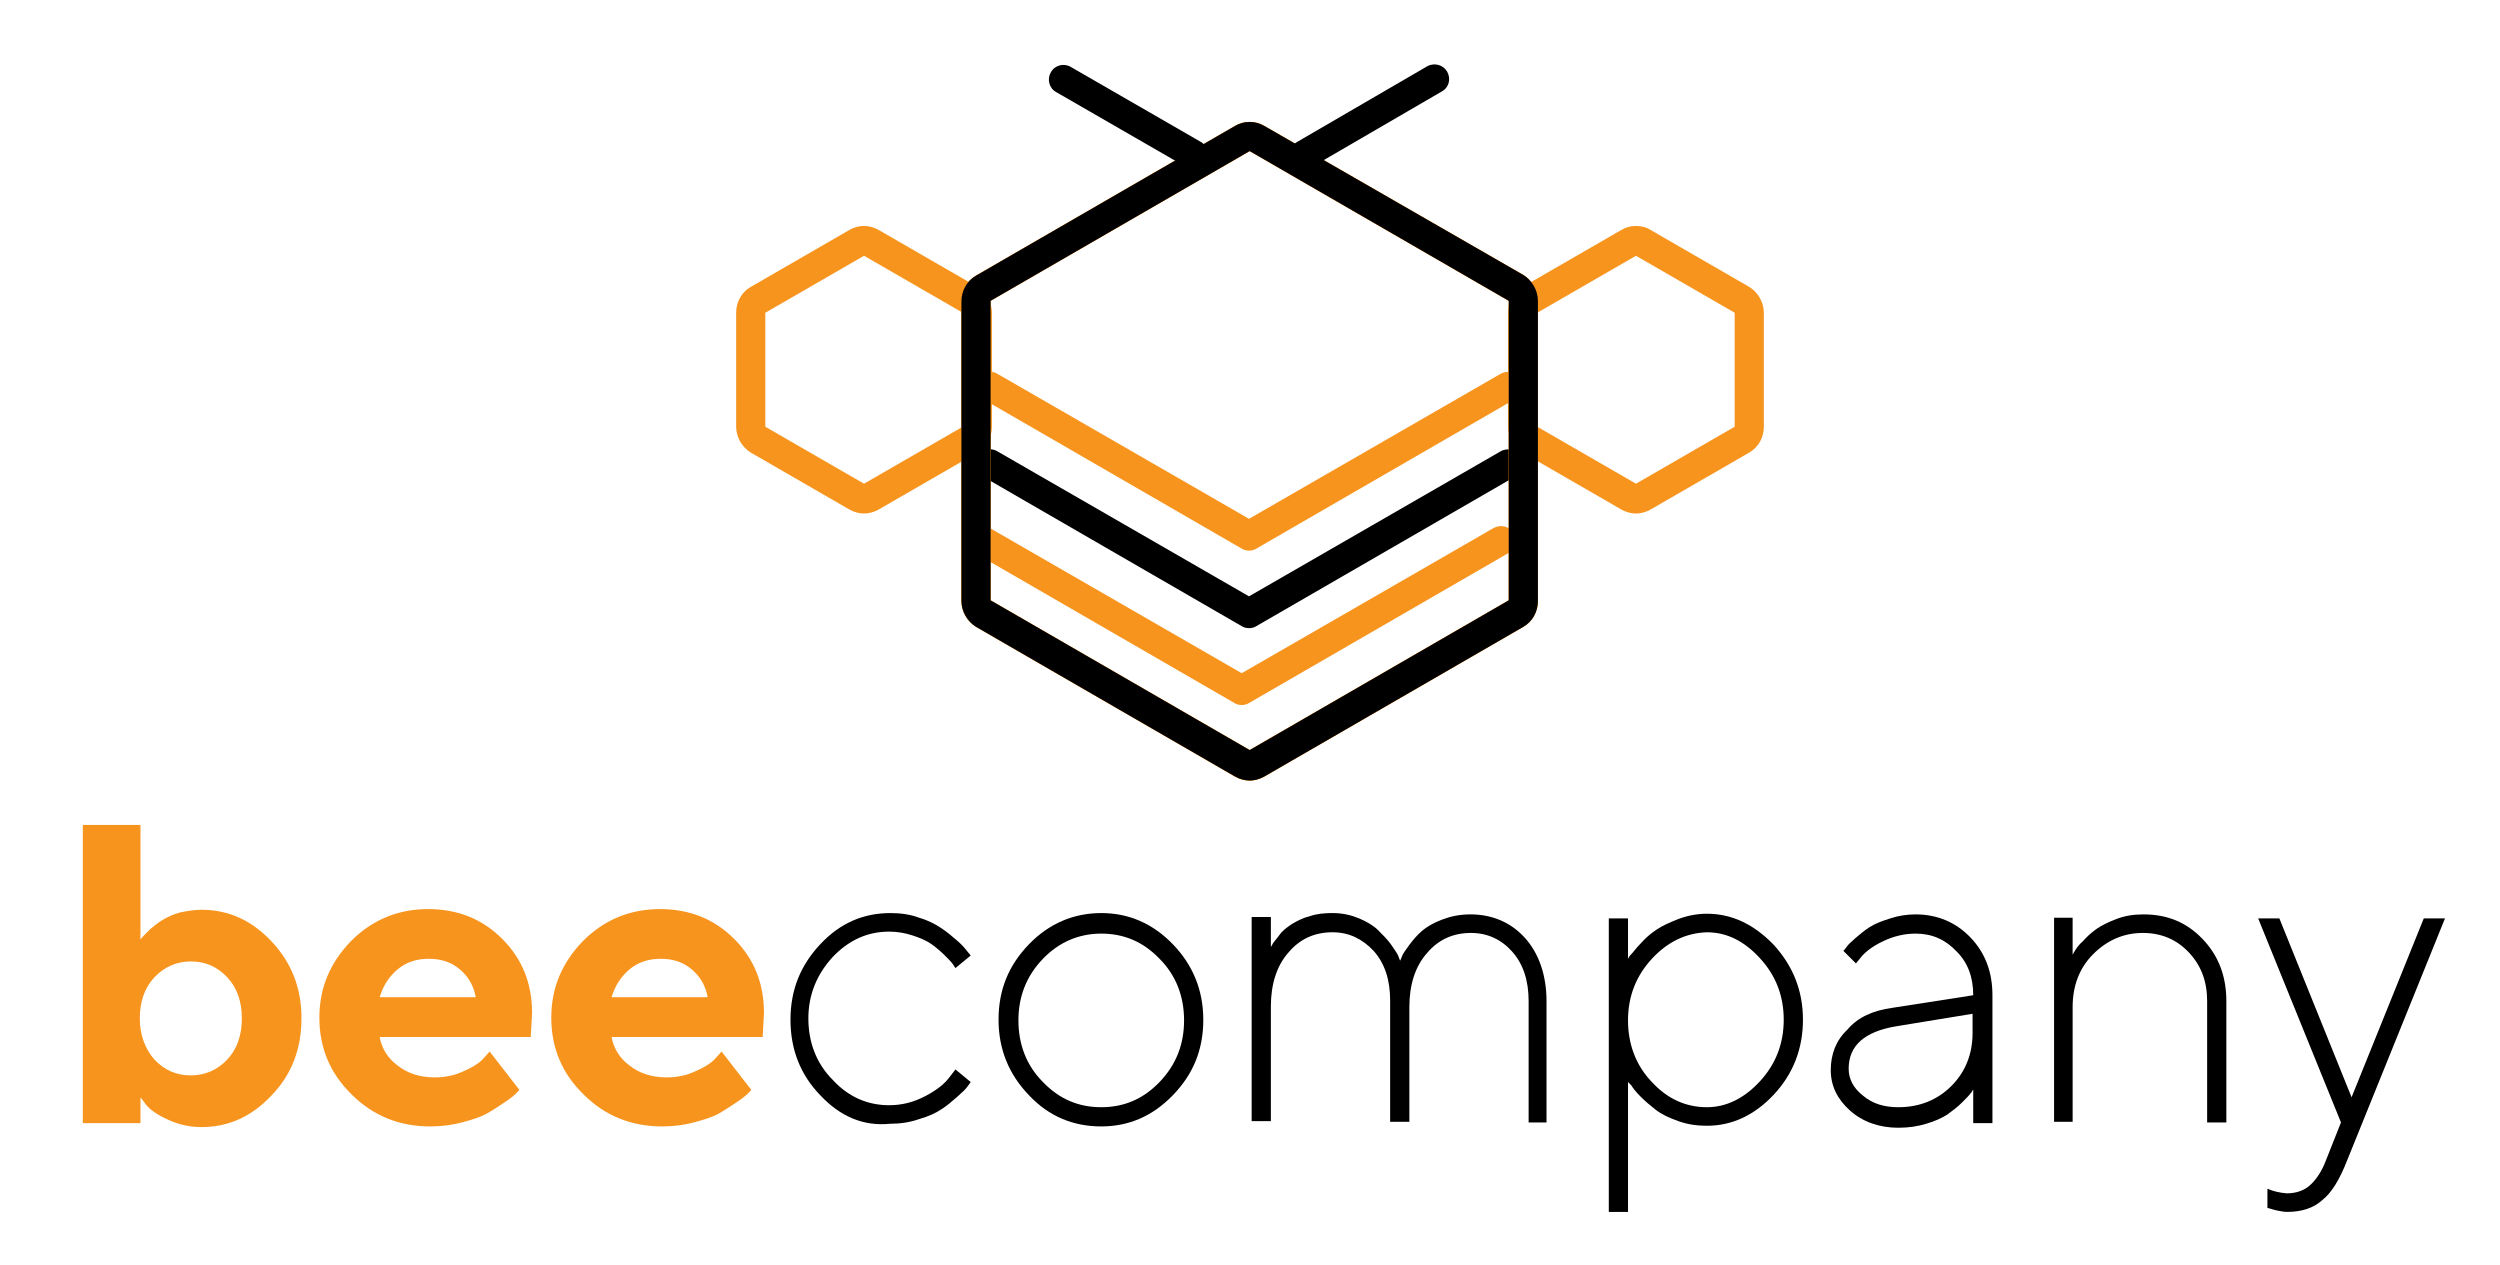 <?xml version="1.0" encoding="UTF-8"?>
<!-- Generator: Adobe Illustrator 22.1.0, SVG Export Plug-In . SVG Version: 6.00 Build 0)  -->
<svg xmlns="http://www.w3.org/2000/svg" xmlns:xlink="http://www.w3.org/1999/xlink" version="1.1" id="Layer_1" x="0px" y="0px" viewBox="0 0 377.3 190.9" style="enable-background:new 0 0 377.3 190.9;" xml:space="preserve">
<style type="text/css">
	.st0{fill:#F7941D;}
</style>
<g>
	<g>
		<path class="st0" d="M30.4,137.3c4.1,0,7.6,1.6,10.6,4.8c3,3.2,4.5,7,4.5,11.6c0,4.6-1.5,8.5-4.5,11.6c-3,3.2-6.5,4.8-10.6,4.8    c-1.8,0-3.5-0.4-5-1.1c-1.6-0.7-2.7-1.5-3.3-2.2l-0.9-1.2v3.9h-8.7v-45h8.7v17.3c0.1-0.1,0.2-0.3,0.4-0.5c0.2-0.2,0.5-0.5,1.1-1.1    c0.6-0.5,1.2-1,1.9-1.4c0.7-0.4,1.5-0.8,2.6-1.1C28.2,137.5,29.3,137.3,30.4,137.3z M23.3,159.9c1.5,1.6,3.3,2.4,5.5,2.4    c2.1,0,4-0.8,5.5-2.4c1.5-1.6,2.2-3.7,2.2-6.2c0-2.5-0.7-4.6-2.2-6.2s-3.3-2.4-5.5-2.4c-2.1,0-4,0.8-5.5,2.4s-2.2,3.7-2.2,6.2    C21.1,156.2,21.9,158.3,23.3,159.9z"></path>
		<path class="st0" d="M80.1,156.5H57.3c0.3,1.7,1.2,3.2,2.7,4.3c1.5,1.2,3.4,1.8,5.6,1.8c1.6,0,3.1-0.3,4.5-1    c1.4-0.6,2.4-1.3,2.9-1.9l0.9-1l4.5,5.8l-0.6,0.6c-0.3,0.3-0.8,0.7-1.7,1.3c-0.9,0.6-1.8,1.2-2.7,1.7s-2.2,0.9-3.7,1.3    c-1.5,0.4-3.1,0.6-4.8,0.6c-4.6,0-8.6-1.6-11.8-4.8c-3.3-3.2-4.9-7.1-4.9-11.6c0-4.5,1.6-8.3,4.8-11.6c3.2-3.2,7.1-4.8,11.6-4.8    c4.5,0,8.2,1.5,11.2,4.5c3,3,4.5,6.7,4.5,11.2L80.1,156.5z M69.4,146.3c-1.3-1.1-2.8-1.6-4.7-1.6c-1.8,0-3.4,0.5-4.7,1.6    s-2.2,2.5-2.7,4.2h14.5C71.5,148.8,70.7,147.4,69.4,146.3z"></path>
		<path class="st0" d="M115.1,156.5H92.3c0.3,1.7,1.2,3.2,2.7,4.3c1.5,1.2,3.4,1.8,5.6,1.8c1.6,0,3.1-0.3,4.5-1    c1.4-0.6,2.4-1.3,2.9-1.9l0.9-1l4.5,5.8l-0.6,0.6c-0.3,0.3-0.8,0.7-1.7,1.3c-0.9,0.6-1.8,1.2-2.7,1.7s-2.2,0.9-3.7,1.3    c-1.5,0.4-3.1,0.6-4.8,0.6c-4.6,0-8.6-1.6-11.8-4.8c-3.3-3.2-4.9-7.1-4.9-11.6c0-4.5,1.6-8.3,4.8-11.6c3.2-3.2,7.1-4.8,11.6-4.8    c4.5,0,8.2,1.5,11.2,4.5c3,3,4.5,6.7,4.5,11.2L115.1,156.5z M104.4,146.3c-1.3-1.1-2.8-1.6-4.7-1.6c-1.8,0-3.4,0.5-4.7,1.6    s-2.2,2.5-2.7,4.2h14.5C106.5,148.8,105.7,147.4,104.4,146.3z"></path>
		<path d="M123.8,165.3c-3-3.1-4.5-6.9-4.5-11.4c0-4.5,1.5-8.2,4.5-11.4s6.5-4.7,10.6-4.7c1.5,0,3,0.2,4.3,0.7    c1.4,0.4,2.5,1,3.4,1.6c0.9,0.6,1.7,1.3,2.4,1.9c0.7,0.6,1.2,1.2,1.5,1.6l0.5,0.6l-2.3,1.9c-0.1-0.1-0.2-0.3-0.4-0.6    s-0.6-0.7-1.2-1.3c-0.6-0.6-1.3-1.2-2-1.7c-0.7-0.5-1.6-0.9-2.8-1.3s-2.4-0.6-3.6-0.6c-3.3,0-6.1,1.3-8.5,3.8    c-2.4,2.6-3.7,5.7-3.7,9.3c0,3.6,1.2,6.8,3.7,9.3c2.4,2.6,5.3,3.8,8.5,3.8c2,0,3.8-0.5,5.5-1.4c1.7-0.9,2.8-1.8,3.5-2.7l1-1.3    l2.3,1.9c-0.1,0.2-0.3,0.4-0.5,0.7c-0.2,0.3-0.7,0.8-1.5,1.5c-0.8,0.7-1.6,1.4-2.4,1.9c-0.9,0.6-2,1.1-3.4,1.5    c-1.4,0.5-2.9,0.7-4.4,0.7C130.3,170,126.8,168.5,123.8,165.3z"></path>
		<path d="M155.3,165.3c-3-3.1-4.6-6.9-4.6-11.4c0-4.5,1.5-8.2,4.6-11.4c3-3.1,6.7-4.7,10.9-4.7c4.2,0,7.8,1.6,10.8,4.7    s4.6,6.9,4.6,11.4c0,4.5-1.5,8.2-4.6,11.4s-6.7,4.7-10.8,4.7C162,170,158.3,168.5,155.3,165.3z M175,163.3    c2.5-2.6,3.7-5.7,3.7-9.3c0-3.6-1.2-6.8-3.7-9.3c-2.5-2.6-5.4-3.8-8.8-3.8c-3.4,0-6.4,1.3-8.8,3.8c-2.5,2.6-3.7,5.7-3.7,9.3    c0,3.6,1.2,6.8,3.7,9.3c2.5,2.6,5.4,3.8,8.8,3.8C169.6,167.1,172.5,165.9,175,163.3z"></path>
		<path d="M230.7,169.4v-18.3c0-3.1-0.8-5.6-2.5-7.5c-1.6-1.8-3.7-2.8-6.2-2.8c-2.7,0-4.9,1-6.6,3c-1.8,2-2.7,4.8-2.7,8.2v17.3h-2.9    v-18.3c0-3.1-0.8-5.6-2.5-7.5c-1.7-1.8-3.7-2.8-6.2-2.8c-2.7,0-4.9,1-6.6,3c-1.8,2-2.7,4.8-2.7,8.2v17.3h-2.9v-30.8h2.9v4.5    c0.1-0.1,0.2-0.3,0.3-0.5c0.1-0.2,0.5-0.6,1-1.3s1.1-1.1,1.8-1.6c0.7-0.4,1.5-0.9,2.7-1.2c1.1-0.4,2.3-0.5,3.5-0.5    c1.5,0,2.8,0.3,4,0.8c1.2,0.5,2.2,1.1,2.9,1.8c0.7,0.7,1.4,1.4,1.9,2.1c0.5,0.7,0.9,1.3,1.1,1.7l0.3,0.8c0.1-0.2,0.2-0.4,0.3-0.7    c0.1-0.3,0.5-0.9,1.1-1.7c0.6-0.8,1.2-1.5,1.9-2.1c0.7-0.6,1.7-1.2,3-1.7c1.3-0.5,2.7-0.8,4.3-0.8c3.3,0,6.1,1.2,8.2,3.5    s3.3,5.6,3.3,9.6v18.3H230.7z"></path>
		<path d="M245.7,163.3v19.6h-2.9v-44.3h2.9v6.1c0.1-0.2,0.2-0.4,0.5-0.7s0.7-0.9,1.4-1.6c0.7-0.8,1.5-1.5,2.4-2.1s2-1.1,3.3-1.6    s2.8-0.8,4.3-0.8c3.8,0,7.1,1.6,10.1,4.7c2.9,3.2,4.4,6.9,4.4,11.3s-1.5,8.2-4.4,11.3c-2.9,3.1-6.3,4.7-10.1,4.7    c-1.5,0-2.9-0.2-4.3-0.7c-1.4-0.5-2.5-1-3.4-1.7s-1.6-1.3-2.3-2s-1.1-1.2-1.4-1.7L245.7,163.3z M249.3,144.7    c-2.4,2.6-3.6,5.7-3.6,9.3c0,3.6,1.2,6.8,3.6,9.3c2.4,2.6,5.2,3.8,8.3,3.8c2.9,0,5.6-1.3,8-3.9c2.4-2.6,3.6-5.7,3.6-9.3    c0-3.6-1.2-6.7-3.6-9.3c-2.4-2.6-5-3.9-8-3.9C254.5,140.8,251.7,142.1,249.3,144.7z"></path>
		<path d="M285.6,152.1l12.2-1.9c0-2.7-0.8-4.9-2.5-6.6c-1.7-1.8-3.7-2.7-6.2-2.7c-1.7,0-3.3,0.4-4.8,1.1c-1.5,0.7-2.6,1.5-3.3,2.3    l-0.9,1.1l-1.9-1.9c0.1-0.1,0.3-0.3,0.5-0.6c0.2-0.3,0.6-0.7,1.3-1.3s1.4-1.2,2.2-1.7c0.8-0.5,1.8-0.9,3.1-1.3    c1.2-0.4,2.5-0.6,3.8-0.6c3.3,0,6.1,1.2,8.3,3.5c2.2,2.3,3.3,5.2,3.3,8.7v19.3h-2.9v-5.1c-0.1,0.2-0.2,0.4-0.4,0.6    c-0.2,0.3-0.6,0.7-1.3,1.4c-0.7,0.7-1.4,1.2-2.2,1.8c-0.8,0.5-1.8,1-3.2,1.4c-1.3,0.4-2.7,0.6-4.2,0.6c-2.9,0-5.4-0.9-7.3-2.6    s-2.9-3.7-2.9-6.1c0-2.4,0.8-4.5,2.5-6.1C280.4,153.5,282.7,152.5,285.6,152.1z M286.5,167.1c3.2,0,5.9-1.1,8-3.2    c2.1-2.1,3.2-4.8,3.2-8V153l-11.6,1.9c-4.7,0.8-7.1,2.9-7.1,6.4c0,1.5,0.7,2.9,2.1,4C282.6,166.6,284.4,167.1,286.5,167.1z"></path>
		<path d="M312.8,138.6v5.5c0.1-0.2,0.2-0.4,0.4-0.7c0.2-0.3,0.5-0.8,1.2-1.4c0.6-0.7,1.3-1.3,2-1.8c0.7-0.5,1.7-1,3-1.5    s2.6-0.7,4.1-0.7c3.6,0,6.5,1.2,8.9,3.7c2.4,2.5,3.6,5.6,3.6,9.4v18.3h-2.9v-18.3c0-3-0.9-5.4-2.8-7.4c-1.8-1.9-4.1-2.9-6.9-2.9    c-2.9,0-5.4,1.1-7.5,3.2s-3.1,4.8-3.1,8v17.3H310v-30.8H312.8z"></path>
		<path d="M351,175.2l2.3-5.8l-12.5-30.8h3.2l10.9,27l10.9-27h3.2l-14.8,36.6c-1.1,2.8-2.3,4.8-3.7,5.9c-1.3,1.2-3.1,1.8-5.3,1.8    c-0.5,0-1-0.1-1.5-0.2s-0.8-0.2-1.1-0.3l-0.4-0.1v-2.9c0.9,0.4,1.8,0.6,2.9,0.7c1.4,0,2.6-0.4,3.5-1.2S350.4,176.8,351,175.2z"></path>
	</g>
	<g>
		<g>
			<g>
				<path class="st0" d="M187.4,106.4c-0.4,0-0.8-0.1-1.1-0.3l-39.1-22.6c-1.1-0.6-1.4-2-0.8-3c0.6-1.1,2-1.4,3-0.8l38,21.9l38-21.9      c1.1-0.6,2.4-0.3,3,0.8c0.6,1.1,0.3,2.4-0.8,3l-39.1,22.6C188.2,106.3,187.8,106.4,187.4,106.4z"></path>
			</g>
		</g>
		<g>
			<g>
				<path d="M188.5,94.8c-0.4,0-0.8-0.1-1.1-0.3l-39.1-22.6c-1.1-0.6-1.4-2-0.8-3c0.6-1.1,2-1.4,3-0.8l38,21.9l38-21.9      c1.1-0.6,2.4-0.2,3,0.8c0.6,1.1,0.3,2.4-0.8,3l-39.1,22.6C189.3,94.7,188.9,94.8,188.5,94.8z"></path>
			</g>
		</g>
		<g>
			<g>
				<path class="st0" d="M188.5,83.1c-0.4,0-0.8-0.1-1.1-0.3l-39.1-22.6c-1.1-0.6-1.4-2-0.8-3c0.6-1.1,2-1.4,3-0.8l38,21.9l38-21.9      c1.1-0.6,2.4-0.2,3,0.8c0.6,1.1,0.3,2.4-0.8,3l-39.1,22.6C189.3,83,188.9,83.1,188.5,83.1z"></path>
			</g>
		</g>
		<g>
			<path class="st0" d="M246.9,38.6l14.9,8.6v17.2l-14.9,8.6l-14.9-8.6V47.2L246.9,38.6 M246.9,34.1c-0.8,0-1.5,0.2-2.2,0.6     l-14.9,8.6c-1.4,0.8-2.2,2.3-2.2,3.9v17.2c0,1.6,0.9,3.1,2.2,3.9l14.9,8.6c0.7,0.4,1.5,0.6,2.2,0.6s1.5-0.2,2.2-0.6l14.9-8.6     c1.4-0.8,2.2-2.3,2.2-3.9V47.2c0-1.6-0.9-3.1-2.2-3.9l-14.9-8.6C248.5,34.3,247.7,34.1,246.9,34.1L246.9,34.1z"></path>
		</g>
		<g>
			<path class="st0" d="M130.4,38.6l14.9,8.6v17.2l-14.9,8.6l-14.9-8.6V47.2L130.4,38.6 M130.4,34.1c-0.8,0-1.5,0.2-2.2,0.6     l-14.9,8.6c-1.4,0.8-2.2,2.3-2.2,3.9v17.2c0,1.6,0.9,3.1,2.2,3.9l14.9,8.6c0.7,0.4,1.5,0.6,2.2,0.6s1.5-0.2,2.2-0.6l14.9-8.6     c1.4-0.8,2.2-2.3,2.2-3.9V47.2c0-1.6-0.9-3.1-2.2-3.9l-14.9-8.6C131.9,34.3,131.1,34.1,130.4,34.1L130.4,34.1z"></path>
		</g>
		<g>
			<path class="st0" d="M188.6,22.8l39.1,22.6v45.2l-39.1,22.6l-39.1-22.6V45.4L188.6,22.8 M188.6,18.4c-0.8,0-1.5,0.2-2.2,0.6     l-39.1,22.6c-1.4,0.8-2.2,2.3-2.2,3.9v45.2c0,1.6,0.9,3.1,2.2,3.9l39.1,22.6c0.7,0.4,1.5,0.6,2.2,0.6s1.5-0.2,2.2-0.6l39.1-22.6     c1.4-0.8,2.2-2.3,2.2-3.9V45.4c0-1.6-0.9-3.1-2.2-3.9L190.8,19C190.1,18.6,189.4,18.4,188.6,18.4L188.6,18.4z"></path>
		</g>
		<g>
			<path class="st0" d="M188.6,22.8l39.1,22.6v45.2l-39.1,22.6l-39.1-22.6V45.4L188.6,22.8 M188.6,18.4c-0.8,0-1.5,0.2-2.2,0.6     l-39.1,22.6c-1.4,0.8-2.2,2.3-2.2,3.9v45.2c0,1.6,0.9,3.1,2.2,3.9l39.1,22.6c0.7,0.4,1.5,0.6,2.2,0.6s1.5-0.2,2.2-0.6l39.1-22.6     c1.4-0.8,2.2-2.3,2.2-3.9V45.4c0-1.6-0.9-3.1-2.2-3.9L190.8,19C190.1,18.6,189.4,18.4,188.6,18.4L188.6,18.4z"></path>
		</g>
		<g>
			<path d="M188.6,22.8l39.1,22.6v45.2l-39.1,22.6l-39.1-22.6V45.4L188.6,22.8 M188.6,18.4c-0.8,0-1.5,0.2-2.2,0.6l-39.1,22.6     c-1.4,0.8-2.2,2.3-2.2,3.9v45.2c0,1.6,0.9,3.1,2.2,3.9l39.1,22.6c0.7,0.4,1.5,0.6,2.2,0.6s1.5-0.2,2.2-0.6l39.1-22.6     c1.4-0.8,2.2-2.3,2.2-3.9V45.4c0-1.6-0.9-3.1-2.2-3.9L190.8,19C190.1,18.6,189.4,18.4,188.6,18.4L188.6,18.4z"></path>
		</g>
		<g>
			<path d="M196.9,25.5c-0.8,0-1.5-0.4-1.9-1.1c-0.6-1.1-0.3-2.4,0.8-3L215.4,10c1.1-0.6,2.4-0.2,3,0.8c0.6,1.1,0.3,2.4-0.8,3     L198,25.2C197.7,25.4,197.3,25.5,196.9,25.5z"></path>
		</g>
		<g>
			<path d="M180.1,25.5c-0.4,0-0.8-0.1-1.1-0.3l-19.6-11.3c-1.1-0.6-1.4-2-0.8-3c0.6-1.1,2-1.4,3-0.8l19.6,11.3c1.1,0.6,1.4,2,0.8,3     C181.6,25.1,180.8,25.5,180.1,25.5z"></path>
		</g>
	</g>
</g>
</svg>
